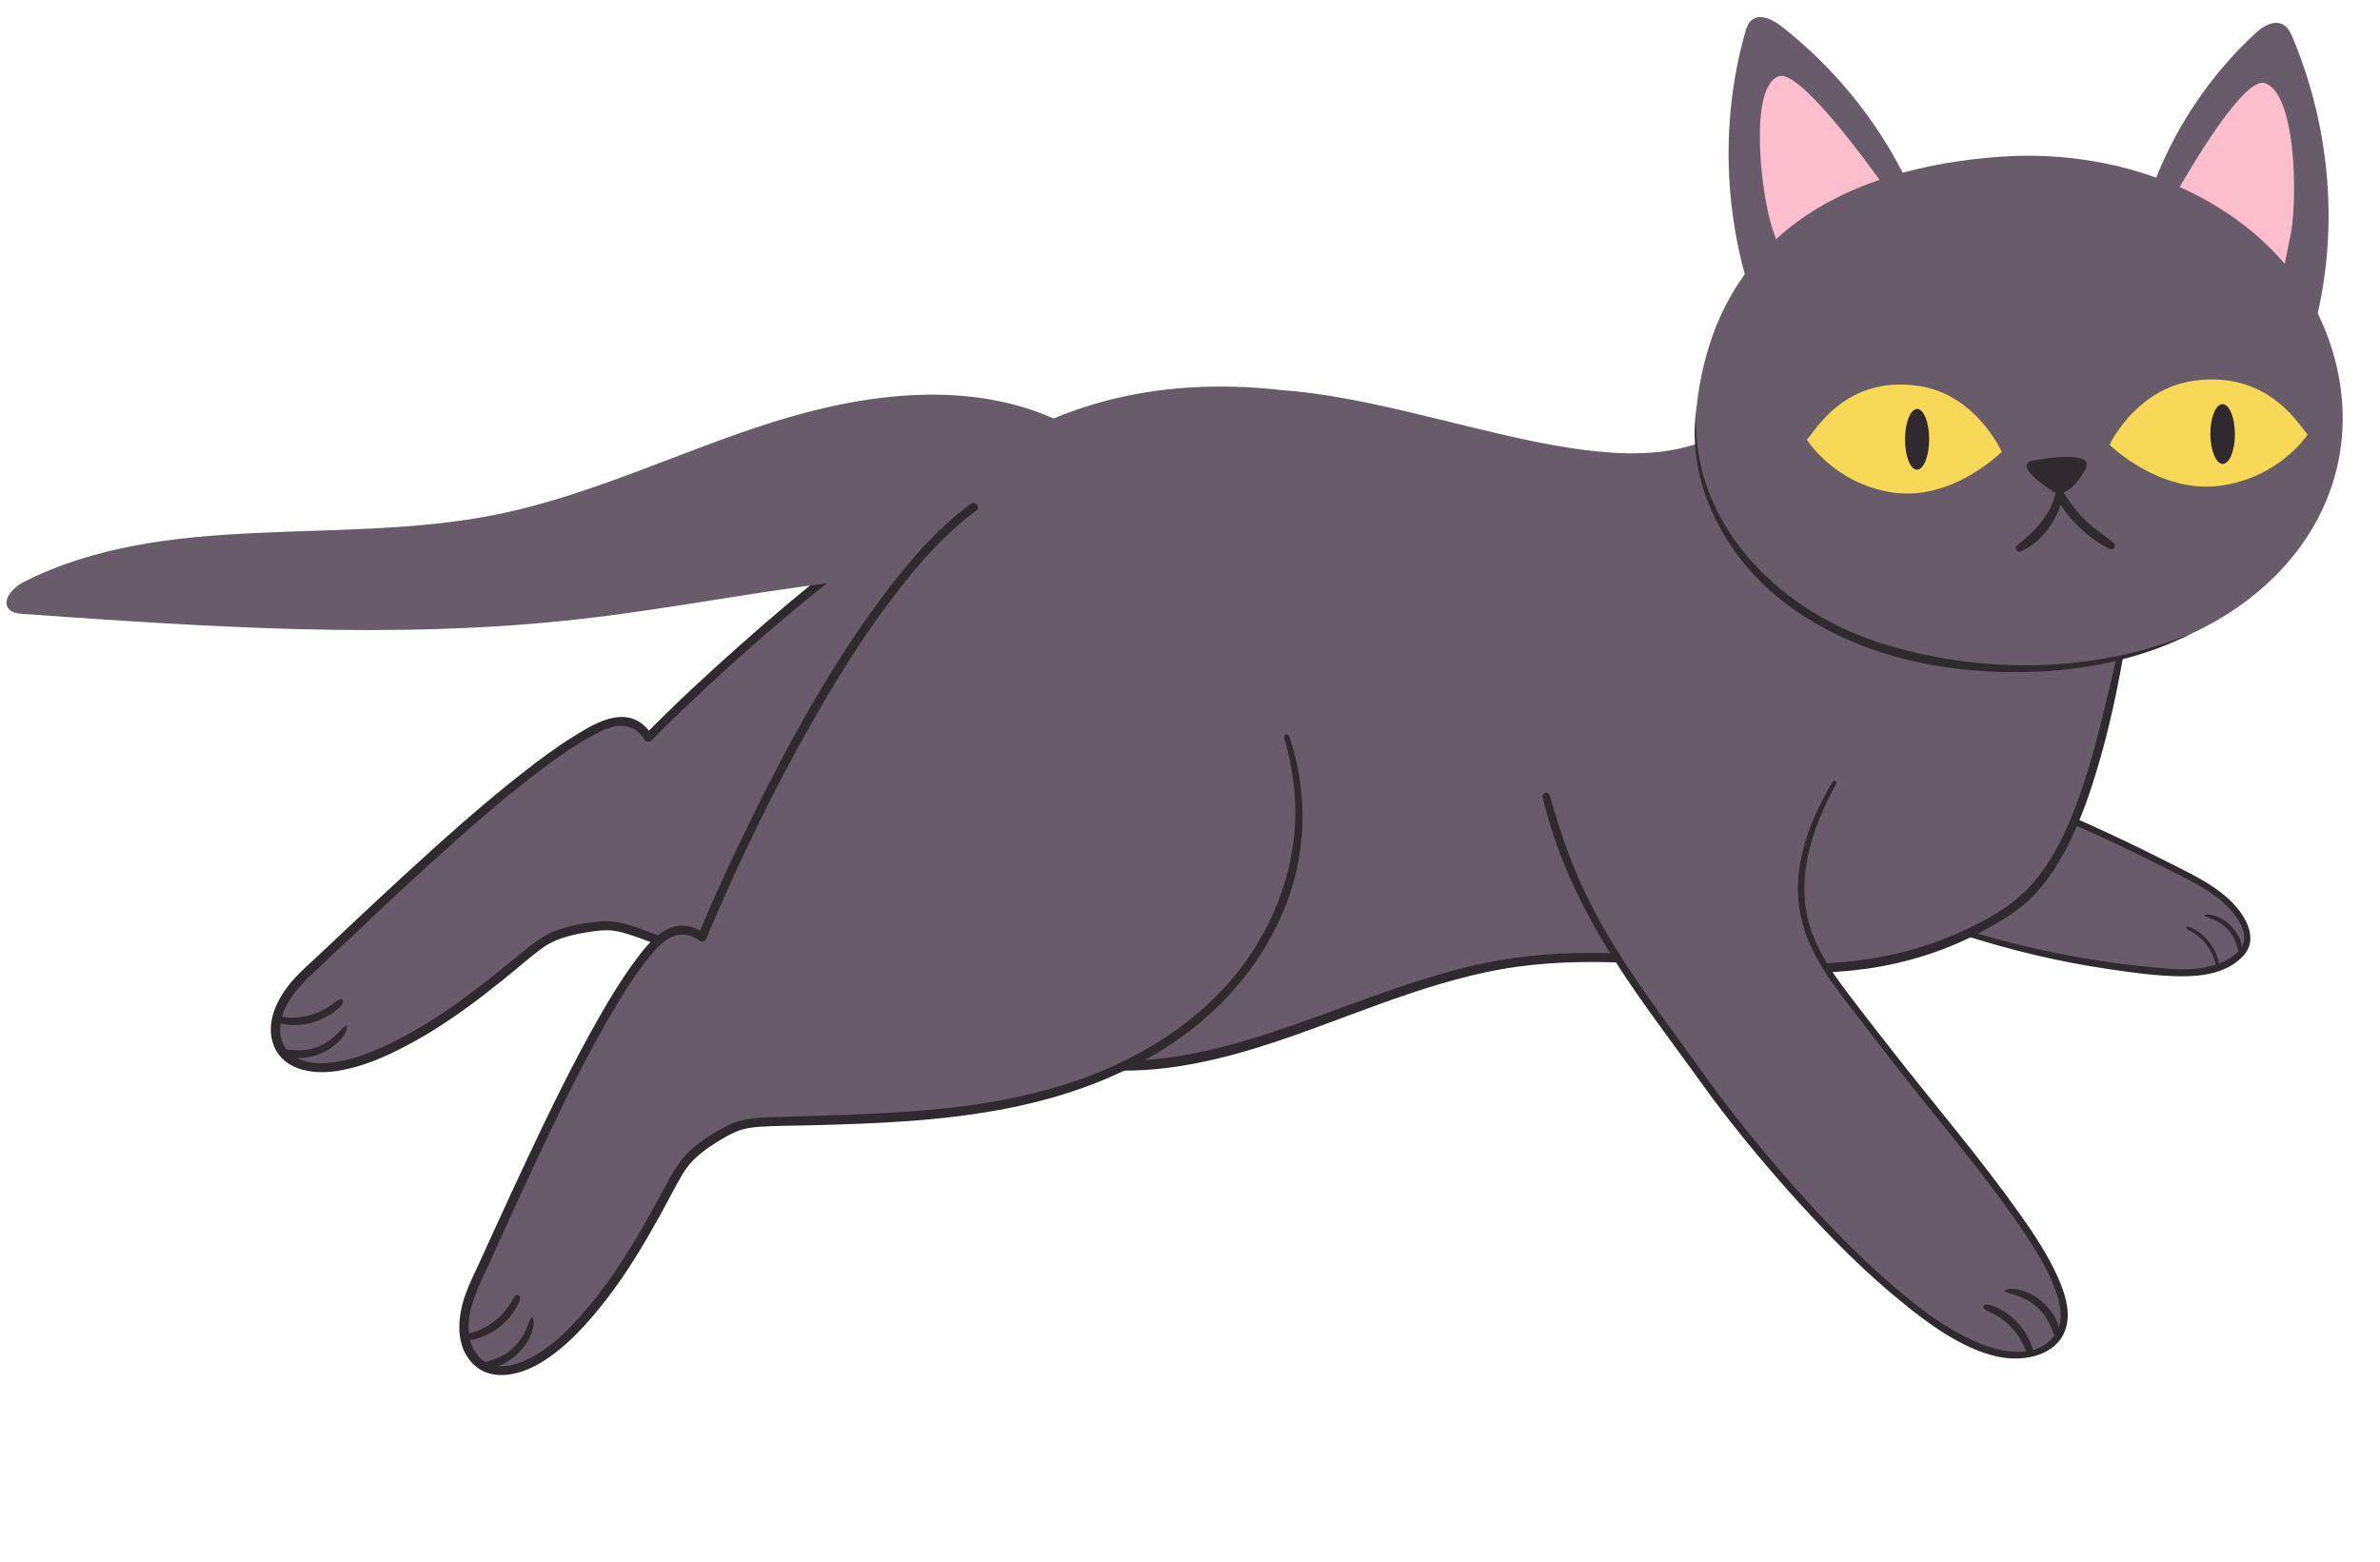<?xml version="1.0" encoding="UTF-8"?> <svg xmlns="http://www.w3.org/2000/svg" width="160" height="105" viewBox="0 0 160 105" fill="none"> <path d="M85.088 51.859C84.652 57.27 82.043 61.475 77.731 64.541C72.841 68.019 66.436 68.817 60.483 68.011C54.53 67.205 48.885 64.96 43.266 62.846C42.374 62.51 41.443 62.172 40.491 62.25C39.078 62.366 37.216 62.711 36.119 63.606C32.401 66.641 28.857 69.676 24.322 71.265C22.425 71.929 19.834 72.219 18.846 70.478C17.934 68.869 19.108 66.829 20.459 65.559C26.079 60.276 35.515 51.123 40.275 48.902C41.227 48.457 42.659 48.041 43.599 49.578C43.599 49.578 60.33 32.45 71.451 29.653" fill="#685C6A"></path> <path d="M85.258 51.889C84.984 56.05 83.257 59.892 80.251 62.811C77.426 65.556 73.883 67.299 70.03 68.08C66.155 68.868 62.142 68.698 58.276 67.957C53.862 67.111 49.622 65.572 45.427 63.993C44.402 63.606 43.383 63.186 42.339 62.844C41.83 62.676 41.291 62.544 40.751 62.549C40.267 62.555 39.774 62.63 39.298 62.712C38.284 62.883 37.21 63.164 36.378 63.798C35.497 64.466 34.661 65.204 33.799 65.895C32.09 67.266 30.331 68.59 28.431 69.693C26.654 70.723 24.678 71.702 22.628 72.015C20.942 72.272 18.86 71.925 18.32 70.049C17.878 68.51 18.775 66.909 19.785 65.799C20.298 65.234 20.887 64.729 21.441 64.206C22.038 63.642 22.637 63.08 23.232 62.518C24.52 61.306 25.812 60.097 27.114 58.901C29.72 56.509 32.358 54.137 35.148 51.953C36.267 51.076 37.411 50.223 38.622 49.477C39.608 48.87 40.782 48.135 41.985 48.212C42.79 48.266 43.414 48.755 43.834 49.417L43.366 49.395C45.413 47.301 47.573 45.313 49.761 43.368C54.036 39.572 58.527 35.928 63.432 32.966C65.9 31.474 68.531 30.096 71.342 29.383C71.709 29.29 71.91 29.844 71.539 29.937C69.074 30.563 66.761 31.705 64.573 32.971C62.047 34.433 59.648 36.11 57.326 37.873C53.348 40.899 49.574 44.199 45.967 47.655C45.24 48.35 44.516 49.051 43.812 49.773C43.686 49.903 43.453 49.921 43.344 49.75C42.891 49.038 42.237 48.684 41.389 48.834C40.838 48.933 40.319 49.192 39.832 49.455C38.733 50.047 37.704 50.767 36.705 51.508C34.043 53.483 31.55 55.683 29.098 57.907C26.602 60.169 24.158 62.487 21.71 64.801C20.611 65.84 19.384 66.882 18.951 68.392C18.747 69.102 18.775 69.87 19.206 70.491C19.726 71.244 20.663 71.481 21.536 71.481C23.526 71.48 25.501 70.569 27.221 69.651C29.082 68.663 30.805 67.443 32.463 66.152C33.323 65.485 34.167 64.796 35.009 64.106C35.773 63.481 36.478 62.897 37.42 62.554C38.362 62.212 39.354 62.041 40.34 61.957C41.327 61.873 42.168 62.124 43.046 62.445C50.803 65.273 58.704 68.64 67.156 67.9C70.815 67.579 74.431 66.485 77.46 64.376C80.79 62.057 83.306 58.763 84.355 54.835C84.618 53.851 84.8 52.85 84.9 51.836C84.923 51.611 85.257 51.678 85.245 51.896L85.258 51.889Z" fill="#302930"></path> <path d="M23.063 67.372C23.034 67.569 22.833 67.721 22.694 67.849C22.534 67.997 22.366 68.119 22.18 68.234C21.818 68.453 21.423 68.629 21.015 68.744C20.607 68.86 20.186 68.927 19.762 68.921C19.558 68.918 19.357 68.906 19.157 68.875C18.957 68.845 18.713 68.816 18.617 68.617C18.585 68.551 18.626 68.471 18.678 68.432C18.817 68.323 19.051 68.386 19.212 68.403C19.399 68.422 19.587 68.427 19.776 68.421C20.153 68.406 20.535 68.349 20.896 68.243C21.257 68.138 21.598 67.993 21.919 67.801C22.083 67.702 22.244 67.593 22.403 67.482C22.562 67.371 22.702 67.211 22.891 67.182C22.998 67.165 23.078 67.274 23.065 67.37L23.063 67.372Z" fill="#302930"></path> <path d="M23.337 69.01C23.299 69.421 23.008 69.806 22.717 70.081C22.392 70.388 22.032 70.628 21.623 70.807C20.895 71.124 19.823 71.331 19.1 70.895C18.971 70.817 18.963 70.555 19.159 70.563C19.537 70.579 19.91 70.64 20.289 70.618C20.667 70.597 21.067 70.505 21.43 70.352C21.794 70.199 22.119 69.995 22.413 69.749C22.706 69.503 22.945 69.193 23.245 68.952C23.288 68.919 23.34 68.963 23.335 69.008L23.337 69.01Z" fill="#302930"></path> <path d="M126.477 60.632C132.414 63.165 138.754 64.754 145.187 65.324C146.99 65.483 148.987 65.503 150.381 64.355C150.697 64.096 150.979 63.762 151.061 63.362C151.138 63.003 151.045 62.629 150.904 62.288C150.239 60.674 148.598 59.706 147.049 58.89C141.87 56.165 136.491 53.815 130.97 51.862" fill="#685C6A"></path> <path d="M126.494 60.556C127.983 61.042 129.428 61.65 130.918 62.139C132.408 62.628 133.836 63.049 135.319 63.42C138.326 64.176 141.392 64.712 144.479 65.017C145.999 65.166 147.64 65.346 149.11 64.809C149.774 64.565 150.682 64.067 150.846 63.316C151.01 62.564 150.421 61.69 149.935 61.151C148.829 59.932 147.242 59.218 145.799 58.48C144.357 57.742 142.814 56.989 141.295 56.289C137.888 54.718 134.406 53.327 130.88 52.045C130.661 51.967 130.794 51.586 131.015 51.663C134.362 52.814 137.647 54.154 140.867 55.62C142.492 56.359 144.098 57.134 145.687 57.941C147.172 58.697 148.791 59.422 149.992 60.605C150.935 61.536 151.891 63.108 150.8 64.276C149.71 65.444 148.048 65.656 146.577 65.642C144.958 65.625 143.322 65.39 141.725 65.154C140.127 64.919 138.499 64.609 136.906 64.236C135.107 63.814 133.326 63.311 131.572 62.732C129.817 62.153 128.06 61.559 126.448 60.7C126.374 60.661 126.412 60.526 126.501 60.555L126.494 60.556Z" fill="#302930"></path> <path d="M146.974 62.324C147.05 62.311 147.085 62.29 147.168 62.315C147.241 62.337 147.318 62.374 147.386 62.408C147.525 62.473 147.658 62.549 147.782 62.638C148.04 62.821 148.275 63.036 148.472 63.281C148.669 63.526 148.834 63.786 148.959 64.076C149.019 64.215 149.068 64.357 149.109 64.502C149.146 64.636 149.201 64.807 149.145 64.939C149.125 64.983 149.052 64.99 149.022 64.956C148.935 64.858 148.924 64.703 148.887 64.584C148.847 64.445 148.795 64.305 148.732 64.172C148.607 63.909 148.454 63.654 148.269 63.43C148.084 63.205 147.864 62.998 147.624 62.83C147.508 62.75 147.39 62.673 147.269 62.602C147.204 62.565 147.13 62.534 147.068 62.494C147.006 62.457 146.996 62.417 146.957 62.368C146.949 62.356 146.948 62.33 146.969 62.327L146.974 62.324Z" fill="#302930"></path> <path d="M148.207 61.517C148.516 61.442 148.857 61.539 149.138 61.663C149.435 61.796 149.705 61.984 149.937 62.211C150.374 62.642 150.783 63.298 150.702 63.935C150.686 64.052 150.513 64.034 150.482 63.938C150.396 63.666 150.333 63.389 150.206 63.129C150.079 62.868 149.905 62.632 149.7 62.428C149.495 62.224 149.252 62.05 148.995 61.916C148.738 61.783 148.458 61.706 148.199 61.581C148.169 61.567 148.177 61.52 148.206 61.511L148.207 61.517Z" fill="#302930"></path> <path d="M142.922 42.113C141.262 50.848 139.292 58.368 135.221 61.085C123.654 68.812 112.851 62.635 100.597 64.908C91.633 66.575 83.339 72.15 74.237 71.623C44.956 69.927 50.785 22.213 86.186 26.231C97.243 27.029 110.675 34.239 117.311 27.88" fill="#685C6A"></path> <path d="M143.074 42.134C142.588 45.161 142.013 48.153 141.165 51.099C140.481 53.483 139.653 55.873 138.371 58.011C137.848 58.88 137.246 59.702 136.518 60.413C135.653 61.254 134.6 61.878 133.55 62.461C131.061 63.842 128.335 64.728 125.518 65.13C120.185 65.891 114.817 64.988 109.482 64.741C106.649 64.611 103.797 64.669 100.998 65.156C98.198 65.642 95.366 66.564 92.641 67.55C87.339 69.466 81.995 71.792 76.271 71.974C75.579 71.994 74.885 71.985 74.195 71.944C73.776 71.92 73.872 71.283 74.286 71.303C79.952 71.593 85.372 69.511 90.598 67.601C93.269 66.625 95.949 65.665 98.716 64.994C101.428 64.335 104.192 64.059 106.981 64.065C112.301 64.08 117.591 65.054 122.914 64.758C125.643 64.606 128.332 64.083 130.871 63.056C133.112 62.149 135.441 60.953 136.963 59.026C138.402 57.205 139.305 54.996 140.037 52.817C140.962 50.072 141.562 47.241 142.239 44.429C142.427 43.651 142.602 42.872 142.776 42.089C142.817 41.904 143.105 41.938 143.074 42.131L143.074 42.134Z" fill="#302930"></path> <path d="M118.27 21.404C115.899 15.263 115.561 8.436 117.313 2.212C117.406 1.883 117.517 1.534 117.792 1.327C118.37 0.89 119.213 1.337 119.799 1.796C123.231 4.493 126.061 7.936 128.004 11.792" fill="#685C6A"></path> <path d="M127.071 13.084C124.984 10.137 120.836 4.596 119.546 5.134C117.591 5.951 118.352 12.735 119.101 15.21L120.22 18.552" fill="#FCBECC"></path> <path d="M155.661 21.698C157.234 15.46 156.691 8.644 154.132 2.541C153.995 2.219 153.839 1.877 153.538 1.687C152.903 1.283 152.118 1.773 151.593 2.261C148.51 5.128 146.132 8.705 144.685 12.646" fill="#685C6A"></path> <path d="M145.762 13.917C147.47 10.869 150.91 5.124 152.272 5.594C154.334 6.304 154.452 13.108 154.025 15.616L153.337 19.01" fill="#FCBECC"></path> <path d="M114.054 27.403C113.121 36.058 121.17 45.173 136.369 44.952C150.211 44.749 159.012 35.77 157.275 25.579C155.554 15.467 145.036 9.804 134.563 10.531C123.926 11.27 115.285 15.936 114.051 27.403L114.054 27.403Z" fill="#685C6A"></path> <path d="M121.457 29.546C121.782 29.479 123.754 25.166 128.996 25.951C132.868 26.531 134.571 30.378 134.571 30.378C134.571 30.378 131.276 33.682 127.296 33.122C123.316 32.562 121.457 29.543 121.457 29.543L121.457 29.546Z" fill="#F8D857"></path> <path d="M128.068 29.54C128.07 28.412 128.435 27.497 128.883 27.496C129.33 27.495 129.692 28.409 129.69 29.537C129.688 30.665 129.323 31.58 128.876 31.581C128.428 31.582 128.066 30.668 128.068 29.54Z" fill="#302930"></path> <path d="M155.153 29.196C154.82 29.126 152.844 24.869 147.513 25.596C143.573 26.133 141.819 29.906 141.819 29.906C141.819 29.906 145.149 33.184 149.197 32.665C153.247 32.149 155.153 29.193 155.153 29.193L155.153 29.196Z" fill="#F8D857"></path> <path d="M148.597 29.177C148.594 28.067 148.96 27.169 149.415 27.17C149.871 27.172 150.242 28.072 150.246 29.182C150.249 30.291 149.883 31.19 149.428 31.189C148.972 31.187 148.601 30.287 148.597 29.177Z" fill="#302930"></path> <path d="M71.203 28.311C65.269 25.504 58.227 26.407 51.963 28.377C45.699 30.348 39.74 33.324 33.3 34.611C22.757 36.718 11.166 34.277 1.586 39.135C0.86 39.502 0.059 40.392 0.621 40.978C0.851 41.216 1.216 41.255 1.546 41.279C14.052 42.158 26.643 43.034 39.097 41.614C50.225 40.344 61.419 37.25 72.458 39.139" fill="#685C6A"></path> <path d="M137.966 33.009C137.966 33.009 135.098 31.21 136.766 30.941C138.434 30.672 140.752 30.456 140.205 31.516C139.658 32.576 138.729 33.553 137.966 33.009Z" fill="#302930"></path> <path d="M141.852 36.919C141.103 36.572 140.393 36.028 139.796 35.464C139.136 34.84 138.585 34.133 138.212 33.306L138.726 33.242C138.43 34.788 137.327 36.45 135.83 37.076C135.579 37.182 135.405 36.843 135.6 36.676C136.189 36.175 136.78 35.699 137.25 35.076C137.68 34.506 138.026 33.863 138.193 33.167C138.243 32.962 138.536 32.833 138.675 33.044C139.139 33.754 139.629 34.453 140.247 35.038C140.823 35.582 141.495 36 142.097 36.512C142.297 36.684 142.108 37.038 141.852 36.919V36.919Z" fill="#302930"></path> <path d="M104.469 55.661C104.469 55.661 106.119 61.001 110.338 66.855C119.728 79.884 131.608 94.483 137.416 90.702C142.544 87.362 131.867 77.23 125.352 68.814C116.983 57.999 122.556 56.668 124.608 48.757" fill="#685C6A"></path> <path d="M133.444 87.734C133.644 87.665 133.863 87.766 134.051 87.834C134.257 87.907 134.447 88.007 134.635 88.119C134.995 88.338 135.318 88.604 135.609 88.907C135.9 89.21 136.142 89.548 136.332 89.919C136.425 90.097 136.503 90.282 136.568 90.471C136.628 90.647 136.745 90.928 136.604 91.091C136.554 91.146 136.484 91.166 136.414 91.138C136.242 91.073 136.191 90.827 136.133 90.674C136.064 90.497 135.982 90.32 135.888 90.154C135.706 89.831 135.48 89.525 135.228 89.254C134.977 88.983 134.677 88.743 134.359 88.543C134.204 88.447 134.045 88.36 133.882 88.275C133.72 88.191 133.488 88.132 133.372 87.974C133.315 87.895 133.339 87.769 133.438 87.736L133.444 87.734Z" fill="#302930"></path> <path d="M134.797 86.743C135.186 86.586 135.659 86.673 136.043 86.803C136.464 86.945 136.853 87.165 137.194 87.446C137.822 87.964 138.477 88.813 138.414 89.67C138.4 89.851 138.148 89.859 138.08 89.712C137.919 89.365 137.808 88.999 137.606 88.67C137.405 88.341 137.158 88.059 136.866 87.818C136.575 87.576 136.243 87.374 135.891 87.227C135.539 87.08 135.151 87.005 134.8 86.85C134.755 86.829 134.753 86.76 134.8 86.743L134.797 86.743Z" fill="#302930"></path> <path d="M123.45 52.688C121.719 55.838 120.516 59.495 121.919 62.991C122.443 64.302 123.241 65.478 124.087 66.601C125.15 68.014 126.242 69.408 127.329 70.798C130.145 74.401 133.139 77.886 135.783 81.622C136.736 82.969 137.671 84.367 138.344 85.879C138.781 86.862 139.18 88.032 138.931 89.119C138.462 91.153 136.032 91.618 134.278 91.203C131.825 90.62 129.643 89.008 127.729 87.445C125.3 85.463 123.086 83.219 120.98 80.906C119.163 78.909 117.424 76.838 115.775 74.701C115.071 73.786 114.402 72.849 113.724 71.914C112.515 70.242 111.279 68.59 110.099 66.898C107.866 63.703 105.905 60.349 104.609 56.662C104.253 55.648 103.942 54.627 103.7 53.583C103.637 53.317 104.089 53.196 104.167 53.46C104.758 55.466 105.394 57.447 106.256 59.356C107.041 61.098 107.975 62.77 109.007 64.382C110.038 65.994 111.172 67.573 112.303 69.131C113.305 70.512 114.294 71.903 115.306 73.277C116.715 75.186 118.217 77.029 119.769 78.826C121.779 81.15 123.886 83.403 126.159 85.475C128.161 87.297 130.343 89.121 132.843 90.224C134.452 90.933 136.893 91.453 138.131 89.775C138.725 88.969 138.554 87.882 138.265 86.996C137.793 85.551 136.97 84.222 136.134 82.964C133.737 79.363 130.902 76.054 128.224 72.661C126.97 71.071 125.75 69.456 124.507 67.856C123.651 66.755 122.804 65.64 122.134 64.418C121.464 63.195 121.012 61.883 120.9 60.503C120.76 58.822 121.106 57.151 121.71 55.584C122.113 54.541 122.624 53.547 123.187 52.581C123.277 52.426 123.537 52.533 123.449 52.694L123.45 52.688Z" fill="#302930"></path> <path d="M86.502 49.541C88.15 54.716 87.328 59.589 84.498 64.047C81.289 69.104 75.66 72.247 69.841 73.735C64.022 75.223 57.943 75.263 51.938 75.415C50.984 75.438 49.993 75.474 49.142 75.904C47.878 76.542 46.283 77.56 45.608 78.801C43.316 83.007 41.184 87.148 37.587 90.322C36.083 91.649 33.793 92.89 32.218 91.649C30.763 90.501 31.076 88.171 31.846 86.488C35.047 79.485 40.313 67.468 43.879 63.624C44.592 62.855 45.761 61.932 47.213 63.002C47.213 63.002 56.211 40.86 65.45 34.095" fill="#685C6A"></path> <path d="M86.673 49.504C87.998 53.461 87.855 57.668 86.178 61.499C84.603 65.102 81.984 68.046 78.712 70.215C75.422 72.4 71.641 73.749 67.779 74.513C63.371 75.386 58.861 75.552 54.377 75.665C53.282 75.692 52.178 75.685 51.082 75.76C50.547 75.796 49.997 75.876 49.498 76.083C49.053 76.27 48.625 76.525 48.215 76.779C47.341 77.318 46.453 77.982 45.923 78.881C45.361 79.831 44.866 80.827 44.33 81.792C43.267 83.702 42.141 85.589 40.799 87.324C39.544 88.945 38.086 90.593 36.306 91.653C34.842 92.523 32.783 92.984 31.571 91.449C30.577 90.189 30.801 88.37 31.315 86.963C31.576 86.247 31.93 85.558 32.245 84.865C32.584 84.119 32.925 83.374 33.263 82.631C33.996 81.025 34.734 79.421 35.486 77.823C36.992 74.63 38.536 71.443 40.291 68.374C40.995 67.141 41.731 65.922 42.569 64.777C43.252 63.844 44.061 62.722 45.204 62.343C45.97 62.091 46.733 62.31 47.373 62.765L46.931 62.92C48.033 60.212 49.279 57.56 50.568 54.938C53.087 49.819 55.864 44.758 59.283 40.174C61.002 37.865 62.917 35.601 65.25 33.886C65.554 33.662 65.95 34.1 65.642 34.325C63.597 35.83 61.888 37.755 60.342 39.749C58.557 42.052 56.972 44.505 55.49 47.01C52.953 51.305 50.71 55.778 48.68 60.332C48.271 61.249 47.866 62.169 47.488 63.102C47.421 63.271 47.211 63.375 47.046 63.257C46.356 62.767 45.616 62.685 44.888 63.143C44.415 63.441 44.033 63.876 43.682 64.302C42.888 65.263 42.209 66.316 41.564 67.377C39.848 70.205 38.374 73.178 36.947 76.158C35.493 79.19 34.109 82.254 32.72 85.316C32.096 86.691 31.355 88.116 31.526 89.677C31.607 90.412 31.924 91.112 32.559 91.525C33.326 92.027 34.283 91.895 35.092 91.567C36.934 90.819 38.418 89.235 39.663 87.739C41.011 86.126 42.145 84.349 43.19 82.531C43.734 81.59 44.254 80.636 44.772 79.681C45.242 78.815 45.674 78.01 46.416 77.339C47.158 76.668 48.012 76.137 48.894 75.689C49.776 75.241 50.65 75.158 51.584 75.126C59.841 74.832 68.435 74.986 75.981 71.127C79.248 69.456 82.183 67.086 84.188 63.996C86.392 60.599 87.473 56.603 86.954 52.572C86.825 51.562 86.613 50.567 86.322 49.59C86.257 49.373 86.592 49.309 86.663 49.516L86.673 49.504Z" fill="#302930"></path> <path d="M34.95 87.189C34.997 87.382 34.868 87.598 34.788 87.768C34.696 87.966 34.587 88.142 34.458 88.318C34.206 88.657 33.908 88.968 33.573 89.228C33.239 89.488 32.875 89.708 32.48 89.862C32.289 89.936 32.099 90 31.902 90.047C31.705 90.094 31.469 90.158 31.304 90.01C31.249 89.962 31.257 89.872 31.291 89.816C31.378 89.663 31.618 89.633 31.774 89.589C31.955 89.536 32.13 89.47 32.303 89.394C32.646 89.238 32.978 89.042 33.273 88.809C33.567 88.576 33.828 88.314 34.052 88.015C34.166 87.862 34.275 87.701 34.38 87.538C34.485 87.376 34.554 87.174 34.718 87.077C34.81 87.021 34.926 87.092 34.95 87.186L34.95 87.189Z" fill="#302930"></path> <path d="M35.825 88.603C35.945 88.998 35.821 89.463 35.657 89.827C35.472 90.234 35.229 90.591 34.918 90.91C34.364 91.477 33.45 92.07 32.615 91.939C32.466 91.915 32.359 91.675 32.544 91.609C32.9 91.482 33.269 91.399 33.611 91.236C33.953 91.074 34.289 90.839 34.567 90.561C34.846 90.283 35.07 89.972 35.248 89.634C35.426 89.296 35.531 88.919 35.717 88.583C35.744 88.537 35.809 88.558 35.822 88.602L35.825 88.603Z" fill="#302930"></path> <path d="M114.052 27.403C113.236 32.961 116.511 38.385 121.125 41.332C125.75 44.383 131.472 45.385 136.929 45.163C140.572 45.007 144.232 44.194 147.48 42.524C140.895 45.321 133.027 45.371 126.267 43.183C119.411 40.964 113.486 34.973 114.049 27.4L114.052 27.403Z" fill="#302930"></path> </svg> 
